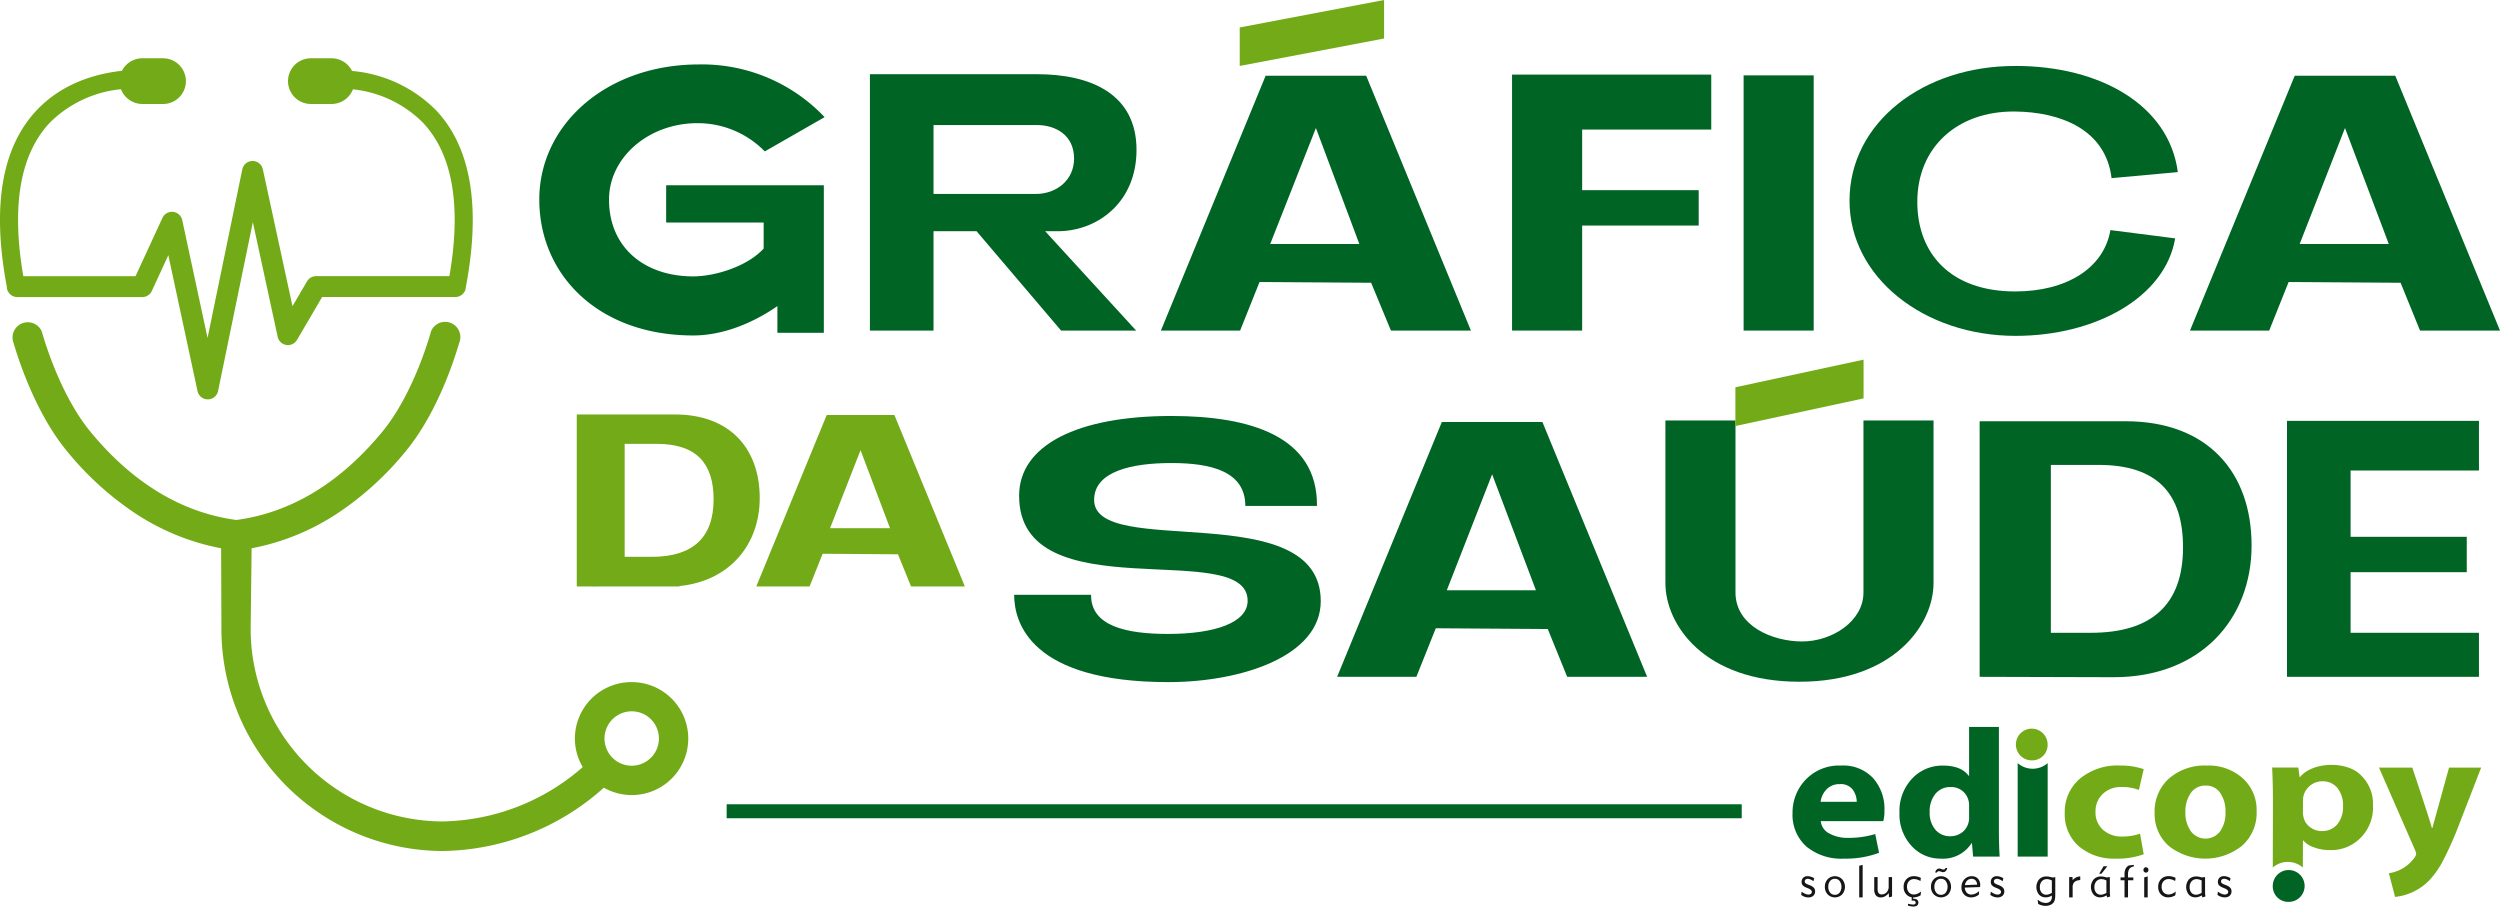 <svg viewBox="729.252 219.498 414.436 150.284" xmlns="http://www.w3.org/2000/svg" xmlns:xlink="http://www.w3.org/1999/xlink"><clipPath id="a"><path d="m0 0h414.436v150.277h-414.436z"/></clipPath><g clip-path="url(#a)" transform="translate(729.252 219.498)"><path d="m336.964 126.048a2.63 2.63 0 1 1 2.479-2.625 2.555 2.555 0 0 1 -2.479 2.625" fill="#73aa17" fill-rule="evenodd"/><path d="m312.2 136.119h-10.361a2.569 2.569 0 0 0 1.4 2.043 6.233 6.233 0 0 0 3.161.734 14.962 14.962 0 0 0 4.462-.633l.638 3.11a15.674 15.674 0 0 1 -5.8.966 9.087 9.087 0 0 1 -6.268-2.023 7.024 7.024 0 0 1 -2.274-5.525 7.848 7.848 0 0 1 2.183-5.55 7.668 7.668 0 0 1 5.881-2.33 6.76 6.76 0 0 1 5.291 2.083 7.671 7.671 0 0 1 1.881 5.344 7 7 0 0 1 -.191 1.781m-10.391-3.2h5.988a3.466 3.466 0 0 0 -.643-1.987 2.465 2.465 0 0 0 -2.194-.941 2.907 2.907 0 0 0 -2.109.805 3.646 3.646 0 0 0 -1.046 2.123" fill="#006524"/><path d="m326.425 120.511h4.941v17.089q0 2.415.127 4.408h-4.4l-.192-2.234h-.064a5.6 5.6 0 0 1 -5.1 2.566 6.4 6.4 0 0 1 -4.866-2.123 7.663 7.663 0 0 1 -1.987-5.454 7.827 7.827 0 0 1 2.1-5.7 6.856 6.856 0 0 1 5.106-2.148q3 0 4.271 1.691h.064zm0 14.794v-1.721a3.086 3.086 0 0 0 -.845-2.234 2.9 2.9 0 0 0 -2.184-.875 3.146 3.146 0 0 0 -2.565 1.137 4.557 4.557 0 0 0 -.941 3 4.318 4.318 0 0 0 .941 2.928 3.178 3.178 0 0 0 2.534 1.087 3.229 3.229 0 0 0 2.1-.8 3.1 3.1 0 0 0 .956-2.526" fill="#006524"/><path d="m354.763 138.2.61 3.411a12.463 12.463 0 0 1 -4.588.725 8.958 8.958 0 0 1 -6.191-2.063 7.024 7.024 0 0 1 -2.31-5.515 7.2 7.2 0 0 1 2.487-5.656 9.79 9.79 0 0 1 6.72-2.194 11.669 11.669 0 0 1 3.882.6l-.8 3.442a7.728 7.728 0 0 0 -2.855-.483 4.334 4.334 0 0 0 -3.133 1.147 3.922 3.922 0 0 0 -1.2 2.959 3.811 3.811 0 0 0 1.246 2.994 4.594 4.594 0 0 0 3.18 1.112 8.772 8.772 0 0 0 2.952-.483" fill="#73aa17"/><path d="m374.09 134.459a7.267 7.267 0 0 1 -2.423 5.751 9.761 9.761 0 0 1 -12.125.036 7.014 7.014 0 0 1 -2.357-5.516 7.286 7.286 0 0 1 2.373-5.67 9 9 0 0 1 6.288-2.149 8.434 8.434 0 0 1 5.95 2.114 7.055 7.055 0 0 1 2.294 5.434m-11.8.181a5.154 5.154 0 0 0 .908 3.17 3.027 3.027 0 0 0 4.828.015 5.181 5.181 0 0 0 .9-3.215 5.331 5.331 0 0 0 -.866-3.155 2.784 2.784 0 0 0 -2.406-1.223 2.878 2.878 0 0 0 -2.475 1.228 5.3 5.3 0 0 0 -.893 3.18" fill="#73aa17"/><path d="m394.375 127.244h5.517q3.031 9.057 3.24 9.993h.1l2.759-9.993h5.325l-3.626 9.344a55.308 55.308 0 0 1 -2.646 5.983 14.679 14.679 0 0 1 -2.363 3.4 9.287 9.287 0 0 1 -2.641 1.872 9.122 9.122 0 0 1 -3 .841l-1.027-3.925a6.41 6.41 0 0 0 3.315-1.54c.807-.765 1.208-1.329 1.208-1.691a2.584 2.584 0 0 0 -.257-.785z" fill="#73aa17"/><path d="m339.452 142h-4.974v-15.5a3.774 3.774 0 0 0 4.974 0z" fill="#006524"/><path d="m376.791 132.218q0-2.265-.128-4.984h4.337l.224 1.646c2.112-2.659 7.878-2.775 10.188-.335a6.507 6.507 0 0 1 1.963 4.97 7.078 7.078 0 0 1 -2.15 5.474 6.777 6.777 0 0 1 -5.155 1.924 6.683 6.683 0 0 1 -2.508-.463 3.643 3.643 0 0 1 -1.729-1.137l-.063.082c0 1.1-.016 3.348-.021 4.422a3.781 3.781 0 0 0 -4.977 0c0-3.868.023-7.7.023-11.6m4.975.541v1.813a3.43 3.43 0 0 0 .347 1.6 2.964 2.964 0 0 0 1.1 1.128 3.1 3.1 0 0 0 1.669.468 3.217 3.217 0 0 0 2.578-1.118 4.5 4.5 0 0 0 .952-3.02 4.56 4.56 0 0 0 -.92-2.985 3.078 3.078 0 0 0 -2.514-1.124 3.133 3.133 0 0 0 -2.252.922 3.086 3.086 0 0 0 -.957 2.311" fill="#73aa17" fill-rule="evenodd"/><path d="m379.255 149.508a2.641 2.641 0 1 0 -2.489-2.636 2.565 2.565 0 0 0 2.489 2.636" fill="#006524" fill-rule="evenodd"/><path d="m77.155 47.972a1.577 1.577 0 0 0 .053-.293c2.551-13.33.9-23.225-4.919-29.4a22.371 22.371 0 0 0 -13.928-6.517 3.807 3.807 0 0 0 -3.408-2.1h-3.417a3.788 3.788 0 1 0 0 7.576h3.417a3.805 3.805 0 0 0 3.554-2.431 19.244 19.244 0 0 1 11.593 5.518c4.942 5.24 6.417 13.8 4.4 25.456h-22.1a1.74 1.74 0 0 0 -1.5.858l-2.415 4.115-4.916-22.705a1.74 1.74 0 0 0 -3.4.017l-5.761 27.957-4.2-19.54a1.741 1.741 0 0 0 -3.28-.36l-4.458 9.658h-18.605c-2.008-11.64-.539-20.2 4.389-25.439a19.353 19.353 0 0 1 11.8-5.55 3.807 3.807 0 0 0 3.56 2.446h3.417a3.788 3.788 0 1 0 0-7.576h-3.422a3.808 3.808 0 0 0 -3.4 2.078c-4.182.448-9.824 1.971-14.132 6.54-5.792 6.146-7.449 15.978-4.949 29.22v.015a1.7 1.7 0 0 0 .114.6c.011.059.019.115.031.174l.042-.008a1.732 1.732 0 0 0 1.552.965h20.72a1.739 1.739 0 0 0 1.581-1.008l2.737-5.93 4.838 22.527a1.737 1.737 0 0 0 1.7 1.368h.008a1.735 1.735 0 0 0 1.7-1.382l5.765-27.991 4.117 19.014a1.742 1.742 0 0 0 3.2.508l4.167-7.112h22.087a1.732 1.732 0 0 0 1.554-.968l.057.011c.021-.1.036-.206.057-.311" fill="#73aa17"/><path d="m115.861 10.681a28.006 28.006 0 0 1 20.839 8.736l-9.916 5.683a15.554 15.554 0 0 0 -11.176-4.681c-8.081 0-14.648 5.68-14.648 12.669 0 7.988 5.935 12.731 13.954 12.731 3.662 0 9.028-1.685 11.68-4.618v-4.31h-16.163v-6.179h26.139v24.463h-7.7v-4.431c-4.04 2.808-9.028 4.868-13.953 4.868-15.725 0-25.517-10.047-25.517-22.528 0-12.419 11.113-22.4 26.456-22.4" fill="#006524"/><path d="m144.21 54.8v-42.5h27.718c8.839 0 16.478 3.244 16.478 12.543 0 8.612-6.313 13.293-12.627 13.479h-2.525l15.09 16.478h-12.444l-14.011-16.474h-7.135v16.474zm10.544-34.072v11.42h16.984c3.346 0 6.314-2.247 6.314-5.866 0-3.869-3.03-5.554-6.188-5.554z" fill="#006524"/><path d="m229.445 0v6.382l-23.929 4.549v-6.38z" fill="#73aa17"/><path d="m226.478 12.554h-16.669l-17.362 42.246h13.132l3.219-8.05 18.5.125 3.283 7.925h13.259zm-15.91 27.894 7.576-19.221 7.2 19.221z" fill="#006524"/><path d="m283.681 12.367v9.111h-21.4v10.047h19.319v5.866h-19.32v17.409h-11.621v-42.433z" fill="#006524"/><path d="m0 0h11.618v42.309h-11.618z" fill="#006524" transform="translate(289.046 12.493)"/><path d="m334.127 10.931c14.016 0 25.444 6.49 26.9 17.6l-10.985 1c-.948-7.987-8.334-10.983-16.1-11.045-9.471-.063-16.1 5.928-16.1 14.976 0 8.675 5.62 14.853 16.227 14.853 8.523 0 14.711-3.869 15.784-10.172l10.734 1.372c-1.642 9.736-13.133 16.163-26.455 16.163-15.217 0-27.528-9.734-27.528-22.4 0-12.981 12.248-22.4 27.528-22.341" fill="#006524"/><path d="m363.043 54.8 17.363-42.247h16.668l17.362 42.247h-13.258l-3.22-7.925-18.563-.125-3.22 8.05zm18.184-14.353h14.773l-7.26-19.221z" fill="#006524"/><path d="m180.873 98.6c-.064 5.18 5.809 6.49 12.754 6.49 7.766 0 13.2-1.872 13.2-5.492 0-10.609-37.884 2-37.884-17.41 0-8.425 9.724-13.23 25.257-13.23 13.069 0 24.244 3.37 24.118 14.915h-11.875c0-5.742-5.681-7.114-12.247-7.114s-12.818 1.372-12.818 6.115c0 9.922 37.568-.749 37.568 16.787 0 9.173-13.26 13.416-25.256 13.416-22.793 0-25.571-9.8-25.571-14.477z" fill="#006524"/><path d="m221.661 112.2 17.361-42.247h16.669l17.363 42.247h-13.254l-3.219-7.925-18.564-.125-3.219 8.05zm18.183-14.353h14.774l-7.261-19.22z" fill="#006524"/><path d="m287.7 69.705v28.519c0 5.553 6.123 8.113 11.048 8.113 4.989 0 10.166-3.371 10.166-8.113v-28.519h11.617v26.959c0 6.864-6.565 16.35-22.225 16.35-15.91 0-22.224-9.548-22.224-16.35v-26.959z" fill="#006524"/><path d="m287.683 70.623v-6.423l21.25-4.582v6.426z" fill="#73aa17"/><path d="m328.173 112.2v-42.37h24.182c13.639 0 20.9 8.487 20.9 20.593 0 12.293-8.524 21.841-22.856 21.841zm11.807-7.3h6.63c10.165 0 15.279-4.743 15.279-14.165 0-8.737-4.1-13.666-14.017-13.666h-7.892z" fill="#006524"/><path d="m410.947 69.768v8.232h-21.279v10.989h19.257v5.865h-19.257v10.046h21.278v7.3h-31.822v-42.432z" fill="#006524"/><path d="m125.37 97.22 11.682-28.428h11.215l11.682 28.428h-8.921l-2.167-5.333-12.489-.087-2.166 5.417zm12.23-9.658h9.941l-4.886-12.933z" fill="#73aa17"/><path d="m0 0h168.272v2.318h-168.272z" fill="#006524" transform="translate(120.462 133.327)"/><path d="m111.882 68.708h-16.269v28.512l3.531.009v-.009h13.479v-.064c8.394-.851 13.32-6.927 13.32-14.591 0-8.146-4.885-13.857-14.061-13.857m-3.865 23.6h-4.461v-18.73h5.311c6.669 0 9.43 3.318 9.43 9.2 0 6.341-3.441 9.531-10.28 9.531" fill="#73aa17"/><path d="m104.7 113.076a9.374 9.374 0 0 0 -9.4 9.349 9.252 9.252 0 0 0 1.305 4.735 36.064 36.064 0 0 1 -23.342 9.013 31.927 31.927 0 0 1 -31.71-32.068l.159-13.215a38.886 38.886 0 0 0 14.138-5.73 50.982 50.982 0 0 0 11.457-10.415c5.9-7.161 8.708-17.625 8.824-17.909a2.527 2.527 0 0 0 -4.681-1.906c-.026.064-2.693 10.15-8.147 16.736-6.986 8.434-15.097 13.322-24.118 14.534-9.021-1.216-17.133-6.1-24.119-14.538-5.427-6.551-8.095-16.608-8.146-16.731a2.527 2.527 0 0 0 -4.681 1.9c.116.284 2.925 10.748 8.824 17.909a51.021 51.021 0 0 0 11.456 10.42 38.9 38.9 0 0 0 14.137 5.73l.049 13.215a36.811 36.811 0 0 0 36.56 36.973 40.837 40.837 0 0 0 26.841-10.5 9.362 9.362 0 1 0 4.593-17.5m0 13.859a4.51 4.51 0 1 1 4.533-4.51 4.521 4.521 0 0 1 -4.533 4.51" fill="#73aa17"/><g fill="#161615"><path d="m340.145 148.021v-2.061a2.194 2.194 0 0 0 -.425-.167 1.483 1.483 0 0 0 -.393-.055 1.08 1.08 0 0 0 -.848.362 1.4 1.4 0 0 0 -.322.963 1.374 1.374 0 0 0 .289.918.968.968 0 0 0 .778.339 1.327 1.327 0 0 0 .4-.068 3.21 3.21 0 0 0 .521-.231m0 .438a2.2 2.2 0 0 1 -.51.227 1.8 1.8 0 0 1 -.506.073 1.445 1.445 0 0 1 -1.124-.472 2 2 0 0 1 .031-2.508 1.562 1.562 0 0 1 1.195-.487 2.8 2.8 0 0 1 .462.045c.175.029.38.076.61.137l.409-.078v2.814a4.891 4.891 0 0 1 -.054.851 1.42 1.42 0 0 1 -.184.473 1.256 1.256 0 0 1 -.554.47 1.975 1.975 0 0 1 -.833.165 2.345 2.345 0 0 1 -.61-.081 2.768 2.768 0 0 1 -.6-.24l-.094-.7.422.283a1.453 1.453 0 0 0 .413.178 1.826 1.826 0 0 0 .489.072 1.082 1.082 0 0 0 .766-.253.933.933 0 0 0 .271-.719z"/><path d="m343.592 148.767h-.579v-3.367h.565v.513a2.051 2.051 0 0 1 .605-.469 1.523 1.523 0 0 1 .671-.152v.606a1.573 1.573 0 0 0 -.98.329 1.236 1.236 0 0 0 -.282.911z"/><path d="m349.187 148.021v-2.061a2.246 2.246 0 0 0 -.424-.166 1.5 1.5 0 0 0 -.394-.055 1.076 1.076 0 0 0 -.847.362 1.393 1.393 0 0 0 -.322.963 1.375 1.375 0 0 0 .288.918.967.967 0 0 0 .778.338 1.3 1.3 0 0 0 .4-.068 3.012 3.012 0 0 0 .521-.231m.63.592-.5.154a.85.85 0 0 1 -.043-.129c-.01-.048-.026-.119-.045-.214a2.649 2.649 0 0 1 -.56.254 1.751 1.751 0 0 1 -.519.081 1.415 1.415 0 0 1 -1.1-.475 2 2 0 0 1 .035-2.51 1.618 1.618 0 0 1 1.226-.481 2.307 2.307 0 0 1 .411.039 3.964 3.964 0 0 1 .476.121l.56-.057v2.504c0 .1.005.213.014.325s.025.241.049.385m-1.83-3.766.729-1.242h.623l-.982 1.242z"/><path d="m352.771 148.761h-.581v-2.834h-.657v-.473h.657v-.554a1.953 1.953 0 0 1 .171-.857 1.337 1.337 0 0 1 .525-.564l.852-.11v.268a1.115 1.115 0 0 0 -.751.4 1.8 1.8 0 0 0 -.216 1.011v.408h.879v.473h-.879z"/><path d="m355.326 144.217a.445.445 0 0 1 .119-.316.379.379 0 0 1 .293-.129.394.394 0 0 1 .3.129.439.439 0 0 1 .122.316.429.429 0 0 1 -.122.311.4.4 0 0 1 -.3.127.39.39 0 0 1 -.292-.127.436.436 0 0 1 -.12-.311m.707 4.544h-.577v-3.315l.577-.158z"/><path d="m360.61 148.416a2.465 2.465 0 0 1 -.575.255 2.092 2.092 0 0 1 -.6.088 1.586 1.586 0 0 1 -1.2-.482 1.708 1.708 0 0 1 -.463-1.235 1.8 1.8 0 0 1 .478-1.311 1.7 1.7 0 0 1 1.273-.488 2.291 2.291 0 0 1 .56.069 2.809 2.809 0 0 1 .573.217l-.07.518a2.8 2.8 0 0 0 -.547-.241 1.7 1.7 0 0 0 -.5-.081 1.139 1.139 0 0 0 -.868.342 1.281 1.281 0 0 0 -.327.922 1.341 1.341 0 0 0 .316.939 1.071 1.071 0 0 0 .84.349 1.526 1.526 0 0 0 .583-.123 2.581 2.581 0 0 0 .606-.366z"/><path d="m364.974 148.021v-2.061a2.253 2.253 0 0 0 -.425-.166 1.493 1.493 0 0 0 -.394-.056 1.077 1.077 0 0 0 -.847.363 1.4 1.4 0 0 0 -.322.962 1.376 1.376 0 0 0 .288.919.97.97 0 0 0 .778.338 1.3 1.3 0 0 0 .4-.068 3.162 3.162 0 0 0 .521-.231m.63.592-.5.154a.857.857 0 0 1 -.044-.13c-.011-.047-.026-.118-.044-.213a2.684 2.684 0 0 1 -.562.254 1.734 1.734 0 0 1 -.518.081 1.416 1.416 0 0 1 -1.1-.475 2 2 0 0 1 .035-2.509 1.617 1.617 0 0 1 1.227-.482 2.3 2.3 0 0 1 .41.039 3.966 3.966 0 0 1 .476.121l.56-.057v2.504c0 .106 0 .214.014.326s.025.24.05.385"/><path d="m367.67 147.808a2.835 2.835 0 0 0 .606.361 1.388 1.388 0 0 0 .532.121.644.644 0 0 0 .416-.125.392.392 0 0 0 .159-.32q0-.318-.567-.566l-.035-.013-.3-.126a1.645 1.645 0 0 1 -.637-.4.814.814 0 0 1 -.173-.538.918.918 0 0 1 .269-.7 1.019 1.019 0 0 1 .733-.257 1.815 1.815 0 0 1 .535.081 2.6 2.6 0 0 1 .559.254l-.112.5a2.507 2.507 0 0 0 -.514-.3 1.157 1.157 0 0 0 -.454-.1.536.536 0 0 0 -.358.114.374.374 0 0 0 -.134.3.4.4 0 0 0 .1.291 1.728 1.728 0 0 0 .525.273l.252.1a1.633 1.633 0 0 1 .654.418.86.86 0 0 1 .2.581.931.931 0 0 1 -.3.732 1.185 1.185 0 0 1 -.825.272 1.89 1.89 0 0 1 -.629-.107 2.013 2.013 0 0 1 -.572-.311z"/><path d="m298.663 147.814a2.8 2.8 0 0 0 .6.36 1.35 1.35 0 0 0 .528.122.638.638 0 0 0 .411-.125.39.39 0 0 0 .157-.32c0-.213-.186-.4-.561-.566l-.034-.014-.3-.125a1.637 1.637 0 0 1 -.631-.4.826.826 0 0 1 -.171-.538.923.923 0 0 1 .267-.7 1 1 0 0 1 .727-.257 1.786 1.786 0 0 1 .529.081 2.546 2.546 0 0 1 .554.254l-.112.5a2.485 2.485 0 0 0 -.508-.3 1.156 1.156 0 0 0 -.45-.1.523.523 0 0 0 -.355.115.372.372 0 0 0 -.133.3.4.4 0 0 0 .1.291 1.73 1.73 0 0 0 .519.273l.25.1a1.642 1.642 0 0 1 .648.418.863.863 0 0 1 .2.581.936.936 0 0 1 -.3.733 1.171 1.171 0 0 1 -.818.271 1.879 1.879 0 0 1 -.623-.106 1.984 1.984 0 0 1 -.568-.312z"/><path d="m303.084 147.008a1.466 1.466 0 0 0 .3.965.973.973 0 0 0 .789.366.984.984 0 0 0 .793-.366 1.681 1.681 0 0 0 0-1.928.986.986 0 0 0 -.793-.365.975.975 0 0 0 -.789.365 1.466 1.466 0 0 0 -.3.963m-.567 0a1.755 1.755 0 0 1 .47-1.259 1.688 1.688 0 0 1 2.388 0 1.925 1.925 0 0 1 0 2.521 1.686 1.686 0 0 1 -2.385 0 1.752 1.752 0 0 1 -.473-1.262"/><path d="m308.781 148.764h-.571v-5.237l.571-.158z"/><path d="m310.7 145.4h.561v1.989a1.1 1.1 0 0 0 .16.667.6.6 0 0 0 .507.212 1.094 1.094 0 0 0 .834-.358 1.334 1.334 0 0 0 .332-.947v-1.563h.561v3.218l-.51.152-.034-.724a2.25 2.25 0 0 1 -.633.544 1.384 1.384 0 0 1 -.679.18 1.007 1.007 0 0 1 -.817-.336 1.5 1.5 0 0 1 -.282-.98z"/><path d="m318.386 148.42a2.362 2.362 0 0 1 -.568.256 2.058 2.058 0 0 1 -.6.088 1.566 1.566 0 0 1 -1.185-.482 1.717 1.717 0 0 1 -.459-1.235 1.8 1.8 0 0 1 .473-1.311 1.675 1.675 0 0 1 1.261-.488 2.2 2.2 0 0 1 .554.069 2.751 2.751 0 0 1 .568.217l-.069.517a2.875 2.875 0 0 0 -.541-.241 1.672 1.672 0 0 0 -.5-.08 1.124 1.124 0 0 0 -.861.342 1.29 1.29 0 0 0 -.322.922 1.359 1.359 0 0 0 .311.939 1.061 1.061 0 0 0 .834.349 1.493 1.493 0 0 0 .578-.124 2.535 2.535 0 0 0 .6-.366zm-2.094 1.711v-.314c.186.042.352.076.5.1a2.362 2.362 0 0 0 .362.034.522.522 0 0 0 .313-.077.254.254 0 0 0 .1-.222.321.321 0 0 0 -.108-.269.589.589 0 0 0 -.351-.083c-.038 0-.075 0-.107 0s-.064 0-.094 0v-.686h.249v.386h.079a.917.917 0 0 1 .585.161.648.648 0 0 1 -.018.955 1.048 1.048 0 0 1 -.64.166 2.39 2.39 0 0 1 -.377-.036c-.144-.025-.308-.061-.494-.111"/><path d="m320.674 147.008a1.468 1.468 0 0 0 .3.965.974.974 0 0 0 .788.366.984.984 0 0 0 .793-.366 1.676 1.676 0 0 0 0-1.928.984.984 0 0 0 -.793-.366.974.974 0 0 0 -.788.366 1.466 1.466 0 0 0 -.3.963m-.566 0a1.754 1.754 0 0 1 .47-1.259 1.688 1.688 0 0 1 2.388 0 1.927 1.927 0 0 1 0 2.52 1.685 1.685 0 0 1 -2.386 0 1.751 1.751 0 0 1 -.472-1.261m2.7-3.114a1.088 1.088 0 0 1 -.261.511.585.585 0 0 1 -.427.178c-.039 0-.076-.006-.112-.011a.836.836 0 0 1 -.116-.028l-.274-.094c-.028-.008-.058-.017-.09-.023a.509.509 0 0 0 -.093-.008.354.354 0 0 0 -.2.053.379.379 0 0 0 -.132.175h-.3a.961.961 0 0 1 .251-.492.61.61 0 0 1 .438-.172.969.969 0 0 1 .111.007.554.554 0 0 1 .093.022l.274.1c.034.009.07.017.109.024a.472.472 0 0 0 .1.011.326.326 0 0 0 .208-.066.4.4 0 0 0 .127-.19z"/><path d="m327.753 146.651a1.043 1.043 0 0 0 -.267-.706.869.869 0 0 0 -.655-.265 1 1 0 0 0 -.719.293 1.253 1.253 0 0 0 -.372.76zm.328 1.073-.032.58a2.232 2.232 0 0 1 -.611.342 1.9 1.9 0 0 1 -.664.118 1.55 1.55 0 0 1 -1.161-.465 1.625 1.625 0 0 1 -.454-1.188 1.888 1.888 0 0 1 .483-1.334 1.588 1.588 0 0 1 1.216-.523 1.341 1.341 0 0 1 1.033.407 1.555 1.555 0 0 1 .379 1.107v.065s0 .055 0 .075l-.065.146-2.492.086a1.353 1.353 0 0 0 .328.852 1.015 1.015 0 0 0 .769.3 1.525 1.525 0 0 0 .619-.139 2.852 2.852 0 0 0 .659-.426"/><path d="m330.025 147.814a2.818 2.818 0 0 0 .6.36 1.355 1.355 0 0 0 .529.122.633.633 0 0 0 .41-.125.388.388 0 0 0 .158-.32q0-.319-.561-.566l-.034-.014-.3-.125a1.637 1.637 0 0 1 -.631-.4.826.826 0 0 1 -.171-.538.923.923 0 0 1 .267-.7 1 1 0 0 1 .726-.257 1.776 1.776 0 0 1 .529.081 2.525 2.525 0 0 1 .554.254l-.111.5a2.464 2.464 0 0 0 -.509-.3 1.152 1.152 0 0 0 -.45-.1.523.523 0 0 0 -.355.115.375.375 0 0 0 -.133.3.4.4 0 0 0 .1.291 1.754 1.754 0 0 0 .52.273l.249.1a1.646 1.646 0 0 1 .649.418.868.868 0 0 1 .2.581.936.936 0 0 1 -.3.733 1.17 1.17 0 0 1 -.817.271 1.881 1.881 0 0 1 -.624-.106 1.992 1.992 0 0 1 -.567-.312z"/></g></g></svg>